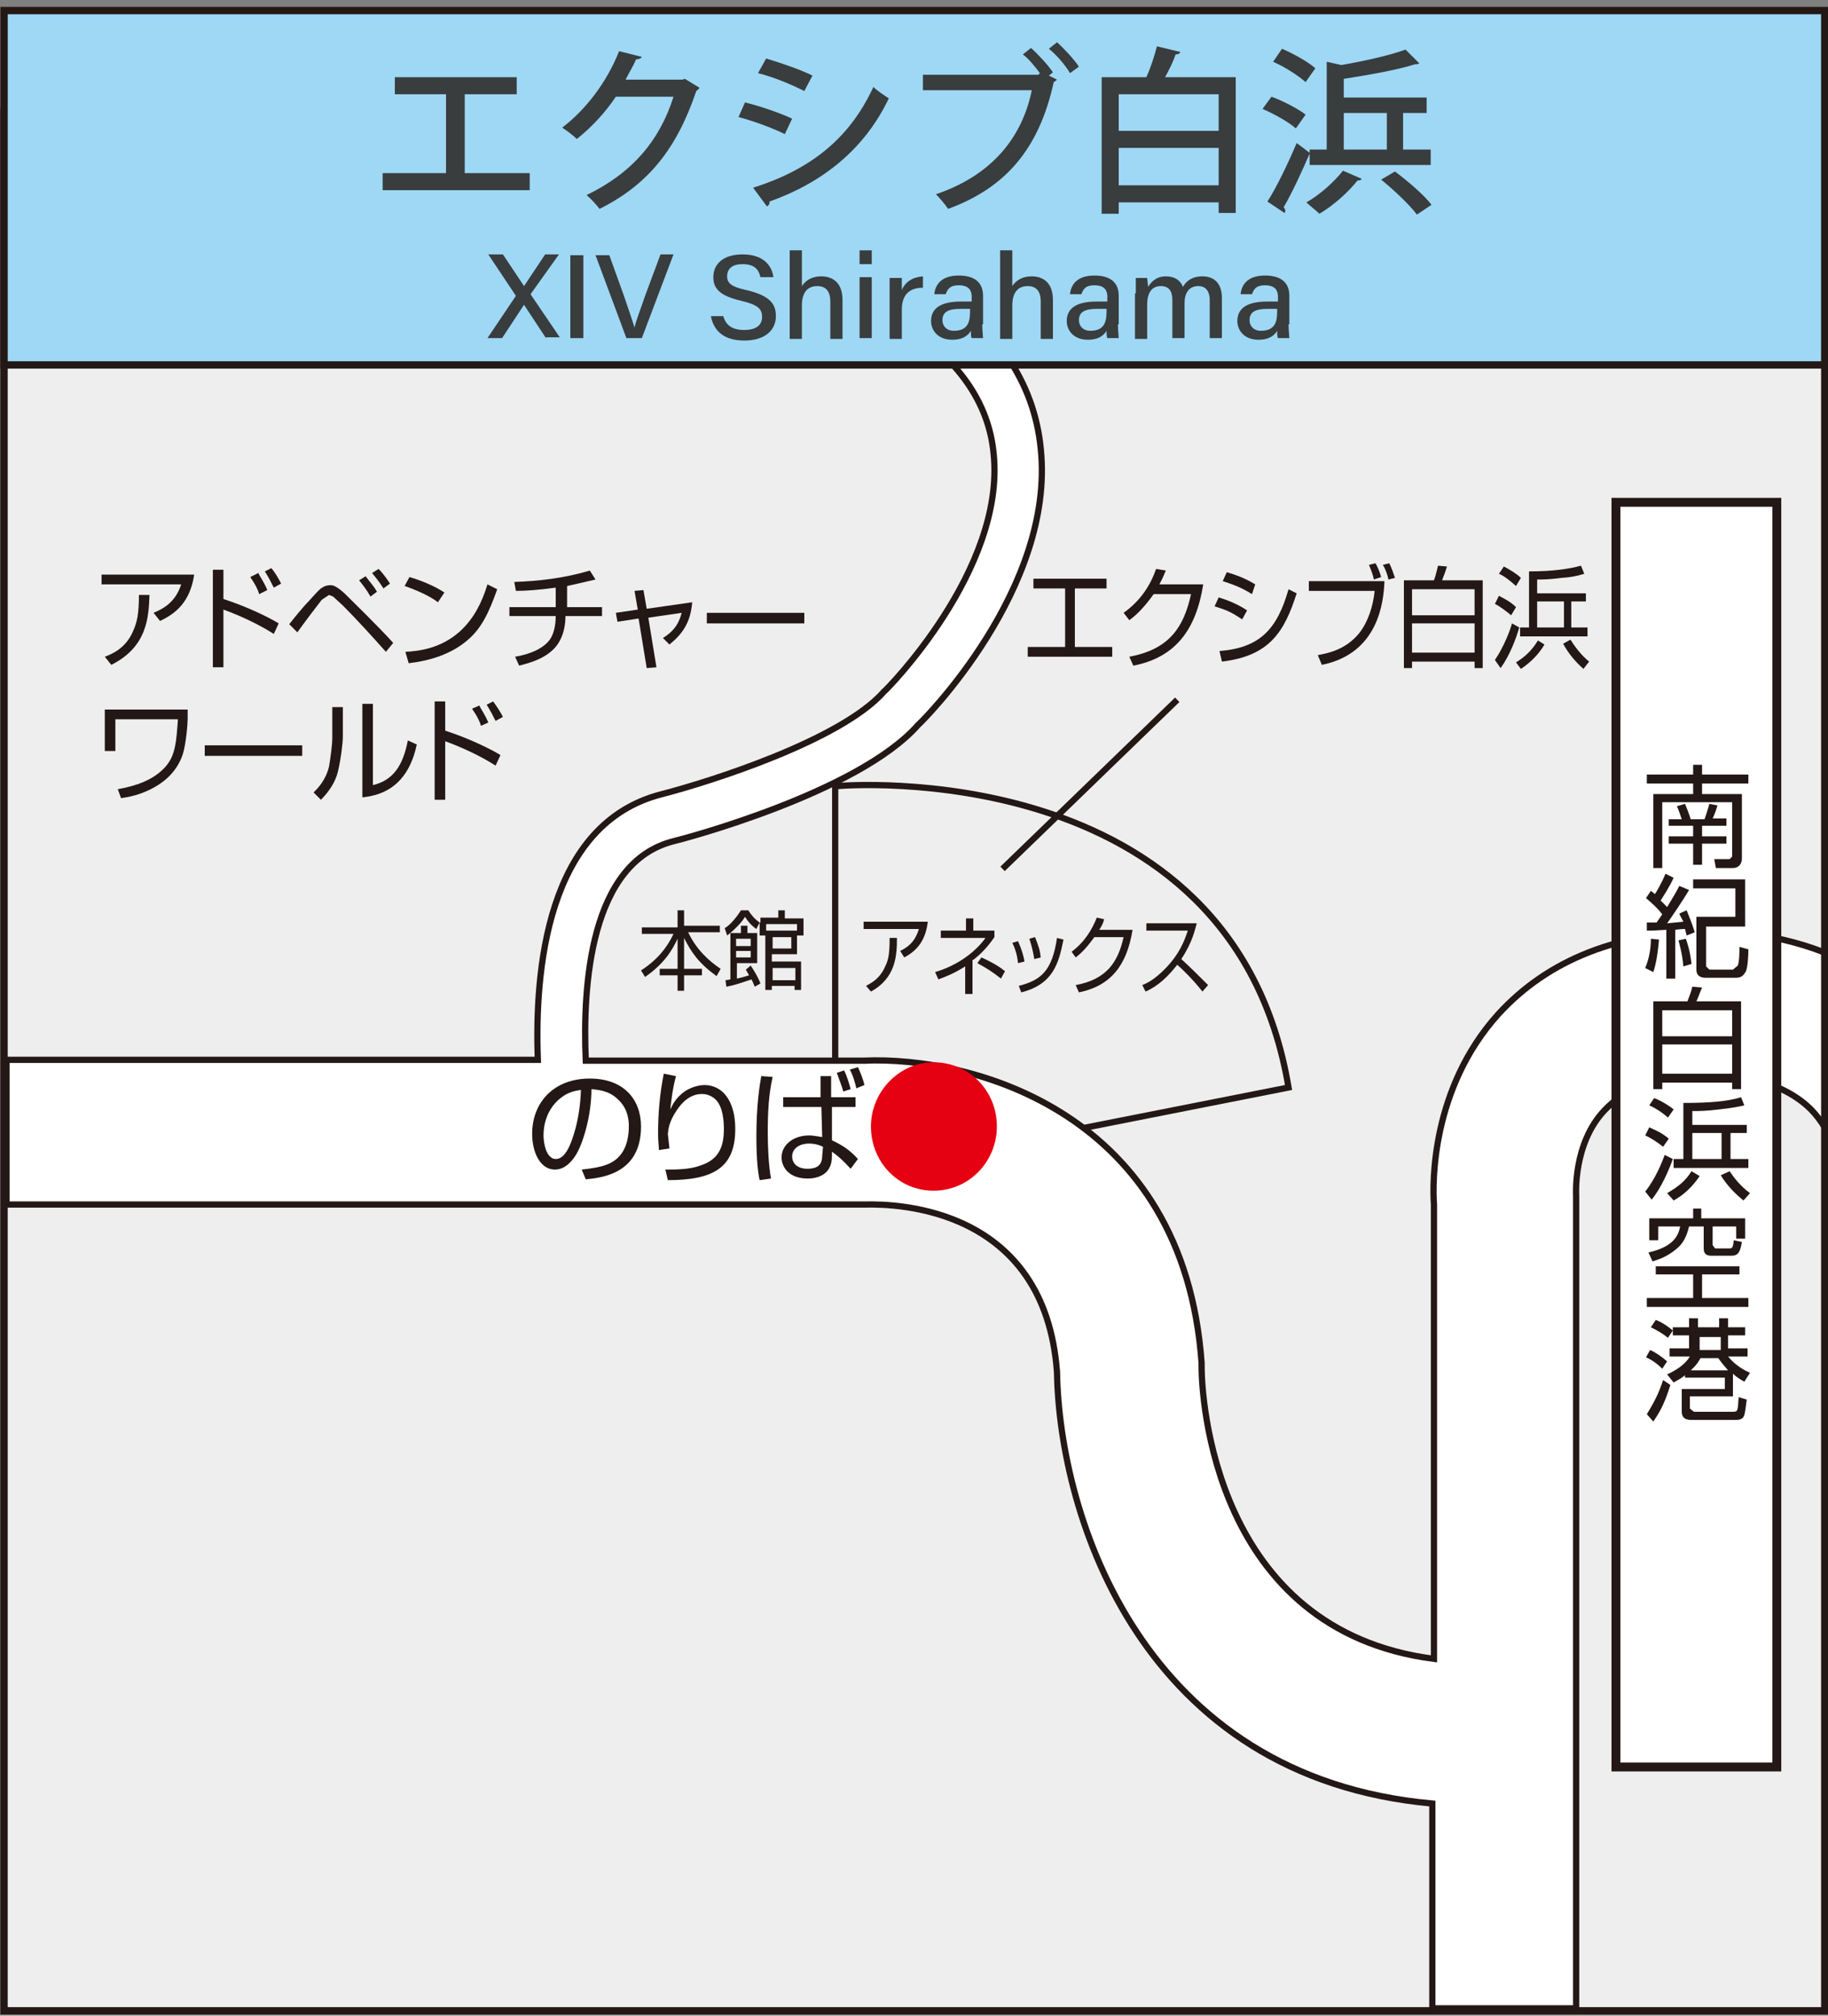 <?xml version="1.0" encoding="utf-8"?>
<!-- Generator: Adobe Illustrator 22.1.0, SVG Export Plug-In . SVG Version: 6.00 Build 0)  -->
<svg version="1.1" id="レイヤー_1" xmlns="http://www.w3.org/2000/svg" xmlns:xlink="http://www.w3.org/1999/xlink" x="0px"
	 y="0px" width="225px" height="248px" viewBox="0 0 225 248" style="enable-background:new 0 0 225 248;" xml:space="preserve">
<rect x="0" y="0" width="225" height="248" fill="#808080" stroke="none"/>
<style type="text/css">
	.st0{fill:#EEEEEF;}
	.st1{fill:none;stroke:#231815;stroke-width:0.767;}
	.st2{fill:#FFFFFF;}
	.st3{fill:#FFFFFF;stroke:#231815;stroke-width:0.767;}
	.st4{fill:#9ED8F5;}
	.st5{fill:none;stroke:#231815;stroke-width:0.548;}
	.st6{fill:#231815;}
	.st7{fill:#FFFFFF;stroke:#231815;stroke-width:1.096;}
	.st8{fill:#E50012;}
	.st9{fill:none;stroke:#231815;stroke-width:0.9;}
	.st10{fill:#9ED8F5;stroke:#231815;stroke-width:0.904;stroke-miterlimit:10;}
	.st11{opacity:0.94;}
	.st12{fill:#333333;}
</style>
<g>
	<g>
		<rect x="0.8" y="13.9" class="st0" width="224.2" height="233.4"/>
		<path class="st0" d="M98.5,96.7h4.8c0,0,48.4-4.1,55.3,37.1l-31.9,6.3l-28.2-6.3V96.7z"/>
		<path class="st1" d="M98.5,96.7h4.8c0,0,48.4-4.1,55.3,37.1l-31.9,6.3l-28.2-6.3V96.7z"/>
		<path class="st0" d="M73.6,107.6c0,0,2.9-3.6,3.7-3.6c0.8,0,25.5-9.9,25.5-9.9v40.8l-31.5,0.5C71.3,135.3,68.3,118,73.6,107.6"/>
		<path class="st1" d="M73.6,107.6c0,0,2.9-3.6,3.7-3.6c0.8,0,25.5-9.9,25.5-9.9v40.8l-31.5,0.5C71.3,135.3,68.3,118,73.6,107.6z"/>
		<path class="st2" d="M224.6,117.2c-6.9-2.7-13.1-2.6-14.1-2.6c-11.1,0-19.9,3.4-26.1,10.2c-8.2,9.1-8.1,20.7-7.9,23.4v55.9
			c-27.2-3.5-28.6-32.4-28.6-35.9l0-0.2l0-0.3c-2.2-30.8-28.2-37.8-41.6-37.2l0.4,0H72.1c-0.4-9.2,0.5-24.4,10.8-27
			c0.9-0.2,22.7-5.9,30.1-14.3c0.6-0.5,16.9-16.8,15.1-34c-0.8-8.2-5.5-15.1-14-20.5l-3.1,5c6.9,4.4,10.7,9.8,11.3,16.1
			c1.5,14.3-13.3,29.2-13.5,29.3c-5.3,6-21.5,11.1-27.3,12.6c-14.3,3.6-15.7,21.9-15.3,32.7H0.8v17.8h105.7
			c4-0.1,22.1,0.4,23.6,20.6c0.3,17.8,10.5,49.9,46.2,53.1v25.2H194v-99.6l0-0.4c0-0.1-0.4-6.4,3.5-10.5c2.7-2.9,7.2-4.4,13.3-4.4
			c0.3,0,7.7-0.1,12.1,4.3c0.6,0.6,1.2,1.4,1.7,2.2V117.2z"/>
		<path class="st3" d="M224.6,117.2c-6.9-2.7-13.1-2.6-14.1-2.6c-11.1,0-19.9,3.4-26.1,10.2c-8.2,9.1-8.1,20.7-7.9,23.4v55.9
			c-27.2-3.5-28.6-32.4-28.6-35.9l0-0.2l0-0.3c-2.2-30.8-28.2-37.8-41.6-37.2l0.4,0H72.1c-0.4-9.2,0.5-24.4,10.8-27
			c0.9-0.2,22.7-5.9,30.1-14.3c0.6-0.5,16.9-16.8,15.1-34c-0.8-8.2-5.5-15.1-14-20.5l-3.1,5c6.9,4.4,10.7,9.8,11.3,16.1
			c1.5,14.3-13.3,29.2-13.5,29.3c-5.3,6-21.5,11.1-27.3,12.6c-14.3,3.6-15.7,21.9-15.3,32.7H0.8v17.8h105.7
			c4-0.1,22.1,0.4,23.6,20.6c0.3,17.8,10.5,49.9,46.2,53.1v25.2H194v-99.6l0-0.4c0-0.1-0.4-6.4,3.5-10.5c2.7-2.9,7.2-4.4,13.3-4.4
			c0.3,0,7.7-0.1,12.1,4.3c0.6,0.6,1.2,1.4,1.7,2.2V117.2z"/>
		<rect x="1.2" y="13.8" class="st4" width="223.6" height="31.2"/>
		<rect x="0.5" y="13.8" class="st5" width="224.1" height="31.1"/>
		<g>
			<polygon class="st6" points="58.9,21.7 58.9,24.3 51.4,24.3 51.4,36.1 60.2,36.1 60.2,38.7 39.7,38.7 39.7,36.1 48.5,36.1 
				48.5,24.3 41,24.3 41,21.7 			"/>
			<path class="st6" d="M83.1,22.7c-0.7,4.1-2.7,15.9-17.4,17.8L64.5,38c7.9-1.2,12.6-4.2,15-12.7h-8.7c-2.7,3.4-4.3,4.7-5.9,5.6
				l-1.8-2.1c1.5-0.8,5.6-3.3,7.9-9.5l3,0.6c-0.3,0.8-0.5,1.5-1.4,2.9H83.1z"/>
			<path class="st6" d="M95.2,25.3c-2.7-1.5-5.6-2.4-7.1-2.8l1.3-2.4c1.3,0.3,4.2,1.1,7.1,2.7L95.2,25.3z M93.1,30.7
				c-3.2-1.6-3.3-1.6-6.8-2.8l1.3-2.4c1.4,0.3,4.3,1.2,6.8,2.7L93.1,30.7z M87.6,36.7c9.2-0.5,13.4-3.6,16.6-13.1l2.6,1.2
				c-2.9,8.2-7,14-18.5,14.9L87.6,36.7z"/>
			<path class="st6" d="M126.1,18.2c0.4,1,0.7,1.8,1,3.4l-0.7,0.1v0h1.5c-0.4,10.5-5.8,16.5-14.9,18.4l-1.5-2.6
				c3.9-0.8,12-2.4,13.3-13.2h-15.4v-2.6H125c-0.2-1.2-0.4-1.9-0.9-3.2L126.1,18.2z M128.7,21.9c-0.2-1-0.6-2.6-1-3.5l2-0.4
				c0.5,1.2,0.7,1.9,1,3.4L128.7,21.9z"/>
			<path class="st6" d="M150.1,24.1 M150.1,29.3h-15v-5.2h15V29.3z M132.6,41.1h2.5v-1.2h15v1.2h2.5V21.7h-9.9
				c0.6-1.3,0.6-1.5,1.2-3l-2.8-0.3c-0.1,0.3-0.6,2-1.1,3.2h-7.4V41.1z M150.1,37.5h-15v-5.8h15V37.5z"/>
			<path class="st6" d="M172.2,26.8 M172.2,32h-6v-5.2h6V32z M176.8,18.5c-2.1,0.6-4.2,1.1-13,1.2V32h-1.8v2.4h16.6V32h-4v-5.2h3.4
				v-2.3h-11.8V22c2.1-0.1,7.8-0.2,11.4-1.2L176.8,18.5z M159.6,31.6c-0.8,2.1-2.5,5.4-4.3,7.4l1.7,2.2c1.8-2.1,3.8-6.1,4.6-8.5
				L159.6,31.6z M156.1,20.6c1.2,0.5,3.1,1.7,4,2.5l1.6-2.2c-1.3-0.9-3.3-2.1-4.2-2.4L156.1,20.6z M155.4,27.4
				c1.2,0.6,2.9,1.5,4,2.4l1.5-2.2c-1.1-1-3.7-2.1-4.4-2.3L155.4,27.4z M178.9,39.2c-2.1-1.1-3.8-2.8-5.2-4.5l-2.1,1.2
				c1.8,2.3,2.9,3.2,5.5,5.3L178.9,39.2z M165.6,34.7c-1,1.5-3,3.3-5.5,4.6l1.8,1.9c1.7-1,4.5-3.3,5.9-5.3L165.6,34.7z"/>
		</g>
		<g>
			<path class="st6" d="M83.4,113.9V112h0.8v1.9h4.4v0.8h-3.9c1,2.1,2.5,3.5,4,4.5l-0.5,0.9c-2.2-1.6-3.1-2.9-4-4.7v3.8h2.2v0.8
				h-2.2v1.9h-0.8v-1.9h-2.2v-0.8h2.2v-3.7c-0.7,1.5-1.7,3.1-4,4.7l-0.5-0.8c2-1.3,3.2-2.8,4-4.5H79v-0.8H83.4z"/>
			<path class="st6" d="M93.5,113.5c-0.7-0.5-1-0.9-1.4-1.5h-0.9c-0.5,0.8-1.3,1.8-2,2.2l0.3,0.9c0.9-0.7,1.8-1.6,2.2-2.3
				c0.3,0.5,0.8,1.1,1.4,1.5L93.5,113.5v1.6h0.7v6.7h0.8v-0.5h2.8v0.5h0.8v-3.5h-3.6v-0.9h3.1v-2.3h0.8V113h-2.3V112h-0.8v0.9h-2.2
				V113.5z M91.8,119.3l0.4,0.7c-0.7,0.2-1,0.3-1.5,0.4v-1.9h2.5v-3.7H92v-0.9h-0.8v0.9h-1.3v5.7l-0.6,0.1l0.1,0.8
				c1.1-0.2,1.9-0.5,3.1-0.9c0.1,0.2,0.2,0.4,0.4,0.9l0.7-0.4c-0.3-0.8-0.8-1.6-1.2-2.2L91.8,119.3z M92.4,116.4h-1.8v-0.9h1.8
				V116.4z M92.4,117.8h-1.8V117h1.8V117.8z M94.3,113.7h3.8v0.8h-3.8V113.7z M97.4,116.7h-2.3v-1.4h2.3V116.7z M97.9,120.6h-2.8
				v-1.5h2.8V120.6z"/>
			<path class="st6" d="M106.3,113.4v0.9h6.8c-0.5,1.7-1.5,2.3-2.3,2.7l0.5,0.8c1.3-0.7,2.6-1.8,2.9-4.4H106.3z M107.2,122
				c3.1-1.7,3.2-4.5,3.2-6.6l-0.9,0c0,1.7-0.1,2.6-0.5,3.4c-0.7,1.7-1.9,2.2-2.4,2.5L107.2,122z"/>
			<path class="st6" d="M123.7,119.5c-0.8-0.7-2.2-1.4-2.9-1.7l-0.5,0.7c1.1,0.6,1.9,1.1,2.9,1.9L123.7,119.5z M119.8,118.1
				c1.4-1.1,2.1-2.1,2.6-2.8v-0.8h-2.6V113h-0.9v1.5h-3.1v0.9h5.5c-1.3,1.8-3.5,3.4-6.2,4.2l0.4,0.9c0.8-0.3,1.9-0.7,3.3-1.6v3.4
				h0.9V118.1z"/>
			<path class="st6" d="M126.1,118.3c-0.1-0.6-0.3-1.4-0.8-2.5l-0.7,0.2c0.3,0.6,0.6,1.4,0.7,2.5L126.1,118.3z M128.1,117.8
				c-0.1-0.9-0.2-1.2-0.7-2.5l-0.7,0.2c0.3,0.9,0.5,1.8,0.6,2.5L128.1,117.8z M125.7,122.1c3.9-1,4.6-3.5,5.2-6.5l-0.8-0.2
				c-0.6,4.1-2,5.2-4.7,5.9L125.7,122.1z"/>
			<path class="st6" d="M139.4,114.4c-0.7,4.4-2.7,6.9-6.6,7.7l-0.4-0.9c3.8-0.7,5.2-2.8,5.9-5.9h-3.6c-0.8,1.1-1.5,1.9-2.3,2.5
				l-0.5-0.7c1.6-1.2,2.5-2.7,3.1-4.2l0.9,0.2c-0.1,0.4-0.2,0.7-0.6,1.3H139.4z"/>
			<path class="st6" d="M140.6,121.2c0.5-0.2,1.4-0.6,2.7-1.9c1.9-1.9,2.5-3.6,2.9-4.8h-5.1v-0.9h6.2c-0.2,0.7-0.5,2.3-1.9,4.4
				c1.1,1,2.2,2.1,3.3,3.2L148,122c-1-1.3-2.4-2.7-3.1-3.3c-1.1,1.4-2.3,2.6-3.9,3.3L140.6,121.2z"/>
		</g>
		<line class="st1" x1="123.4" y1="106.9" x2="144.9" y2="86.1"/>
		<rect x="198.9" y="61.2" class="st2" width="19.8" height="156.2"/>
		<rect x="198.9" y="61.8" class="st7" width="19.8" height="155.6"/>
		<path class="st8" d="M122.7,138.6c0,4.3-3.4,7.9-7.8,7.9c-4.3,0-7.7-3.5-7.7-7.9c0-4.3,3.5-7.9,7.7-7.9
			C119.3,130.7,122.7,134.2,122.7,138.6"/>
		<g>
			<path class="st6" d="M71.6,143.9c1.7-0.2,3.4-0.4,4.5-1.5c1.2-1.2,1.3-3,1.3-3.8c0-0.5,0-2.1-1.3-3.3c-1.2-1.2-2.6-1.2-3.3-1.3
				c0,3.2-1,6.5-1.8,7.9c-0.4,0.7-1.3,2-2.7,2c-1.8,0-2.8-2.1-2.8-4.4c0-3.8,2.6-6.8,7.1-6.8c4.2,0,6.3,2.6,6.3,5.9
				c0,5.8-4.8,6.3-6.8,6.5L71.6,143.9z M69,135.1c-1.4,1.1-2.1,2.8-2.1,4.6c0,1.1,0.4,2.9,1.5,2.9c0.8,0,1.3-0.8,1.6-1.4
				c0.4-0.8,1.4-3.4,1.5-7.1C70.9,134.2,70,134.3,69,135.1"/>
			<path class="st6" d="M83.2,132.4c-0.5,1.9-0.6,3.4-0.7,4.1c0.3-0.6,0.7-1.5,1.9-2.3c1-0.6,1.9-0.7,2.3-0.7c2.2,0,3.8,1.9,3.8,5.4
				c0,4.7-2.6,6.3-8.3,6.3l-0.3-1.3c1.3,0,3,0,4.3-0.5c2.2-0.7,2.9-2.2,2.9-4.5c0-0.9-0.1-2.7-1-3.6c-0.1-0.1-0.7-0.7-1.7-0.7
				c-1.5,0-2.5,1.1-3.1,2c-0.4,0.6-0.8,1.3-1,2.2l-0.1,0.7l0.2,1.8l-1.3,0.2c0-0.4-0.1-1.1-0.1-2c0-2.5,0.2-4.9,0.7-7.4L83.2,132.4z
				"/>
			<path class="st6" d="M96.4,135v1.2h4.7l0.1,3.7c-0.7-0.1-1.1-0.2-1.6-0.2c-2,0-3.4,1.2-3.4,2.7c0,1.2,0.9,2.6,3.2,2.6
				c0.3,0,1.4,0,2.2-0.7c0.8-0.7,0.8-1.7,0.8-2.2v-0.4c0.7,0.5,1.3,1,2.3,2.1l0.9-1.2c-1-1.1-1.9-1.7-3.2-2.3l0-4.1h2.9V135h-3
				l0-2.6h-1.3l0,2.6H96.4z M101.2,142.2c0,1.2-0.7,1.6-1.8,1.6c-1.4,0-1.9-0.8-1.9-1.5c0-1,0.9-1.6,2.1-1.6c0.2,0,0.9,0,1.7,0.4
				L101.2,142.2z M93.7,132.4c-0.2,1.1-0.6,3.6-0.6,7.4c0,2.9,0.2,4.5,0.4,5.4l1.4-0.2c-0.3-1.6-0.4-4-0.4-5.7
				c0-2.3,0.1-4.6,0.6-6.8L93.7,132.4z M104.7,134c-0.1-0.4-0.4-1.5-0.8-2.3l-0.9,0.3c0.4,1.1,0.6,1.6,0.8,2.3L104.7,134z
				 M106.4,133.5c-0.1-0.5-0.5-1.6-0.8-2.2l-1,0.3c0.4,0.7,0.7,1.8,0.8,2.3L106.4,133.5z"/>
		</g>
		<g>
			<path class="st6" d="M12.5,70.7v1.2h9.8c-0.7,2.2-2.2,3-3.4,3.5l0.8,1c1.9-0.9,3.7-2.3,4.2-5.7H12.5z M13.7,81.8
				c4.4-2.2,4.6-5.8,4.7-8.6l-1.3,0c0,2.2-0.2,3.3-0.7,4.4c-0.9,2.2-2.7,2.9-3.5,3.2L13.7,81.8z"/>
			<path class="st6" d="M26.2,70.1v12h1.3V75c2.2,0.8,4.5,1.9,6.2,3l0.6-1.3c-1.3-0.8-4-2.1-6.8-3v-3.6H26.2z M32.9,72.6
				c-0.4-1-1-1.8-1.1-2.1L30.8,71c0.7,1,1,1.7,1.1,2.1L32.9,72.6z M34.6,71.8c-0.3-0.6-0.7-1.3-1.2-1.9l-0.8,0.4
				c0.5,0.8,0.8,1.4,1.1,2L34.6,71.8z"/>
			<path class="st6" d="M46.4,72.8c-0.4-0.7-0.8-1.1-1.4-1.9l-0.8,0.5c0.4,0.5,0.9,1.1,1.4,2L46.4,72.8z M36.6,77.8c1-1.4,2-2.7,3-4
				l0.9-0.6l0.5,0.2l1.2,1.1c1.8,1.8,3.6,3.8,5.3,5.7l0.9-1.1c-1.9-2.1-5.5-5.6-6-6.1c-1.1-1-1.5-1-1.7-1c-0.6,0-0.9,0.2-1.2,0.4
				c-0.6,0.5-1.3,1.4-2,2.1c-1.3,1.5-1.4,1.7-1.9,2.3L36.6,77.8z M48,71.8c-0.2-0.3-0.7-1.1-1.4-1.8l-0.8,0.5
				c0.4,0.5,0.9,1.1,1.4,1.9L48,71.8z"/>
			<path class="st6" d="M54.7,72.9c-1.2-0.8-2.9-1.5-4.3-1.9l-0.6,1.1c1.2,0.4,3.1,1.2,4.1,2L54.7,72.9z M50.3,81.6
				c2.6-0.3,5.2-1.1,7.2-2.8c1.8-1.5,2.7-3.5,3.7-6.3L60,71.9c-0.7,2.3-1.7,4.2-3.3,5.7c-2.4,2.2-5.1,2.5-6.8,2.6L50.3,81.6z"/>
			<path class="st6" d="M69.6,74.7h4.5v1.1h-4.5c0,1.8-0.6,3.3-1.6,4.2c-1.3,1.2-3,1.6-4.1,1.9l-0.5-1.1c1.9-0.3,3.7-1.1,4.4-2.3
				c0.3-0.5,0.6-1.4,0.6-2.7h-5.7v-1.1h5.7v-2.4c-2.2,0.3-3.7,0.4-4.9,0.4l-0.2-1.1c3.1-0.1,6.3-0.5,9.3-1.4l0.7,1.1
				c-1.7,0.4-2.6,0.6-3.5,0.8V74.7z"/>
			<path class="st6" d="M78.1,72.7l1.1-0.1l0.4,2.3l5.6-0.8c-0.2,2.5-1.2,3.9-2.8,5.2l-0.8-0.8c1.1-0.7,1.9-1.5,2.3-3.1l-4.1,0.6
				l1,6.1l-1.2,0.1l-1-6.1L76,76.5l-0.2-1.1l2.7-0.4L78.1,72.7z"/>
			<rect x="87" y="75.4" class="st6" width="12" height="1.3"/>
		</g>
		<g>
			<path class="st6" d="M23.1,87.3v1.1c0,0.7-0.2,3.1-0.6,4.4c-0.8,2.4-2.7,3.9-5.1,4.8c-1.1,0.4-1.9,0.5-2.5,0.6l-0.4-1.1
				c2.2-0.4,4.4-1.1,5.9-2.8c1.2-1.4,1.3-3,1.5-5.8h-7.7v3.9h-1.3v-5.1H23.1z"/>
			<rect x="25.2" y="91.7" class="st6" width="12" height="1.3"/>
			<path class="st6" d="M42.2,87h-1.3v3.8c0,0.8-0.2,2.3-0.4,3.5c-0.4,1.7-1.4,2.7-1.9,3.2l0.9,0.9c1-1,1.8-2.2,2.1-3.5
				c0.4-1.7,0.6-3.6,0.6-4.3V87z M45.8,86.6h-1.2v11.5c1-0.1,3.1-0.4,4.7-2.2c0.9-1,1.6-2.4,2-4.3l-1.1-0.5
				c-0.6,3.1-1.8,4.9-4.3,5.5V86.6z"/>
			<path class="st6" d="M60.1,88.9c-0.4-1-1-1.8-1.1-2.1l-0.9,0.4c0.7,1,1,1.7,1.1,2.1L60.1,88.9z M53.5,86.4v12h1.3v-7.2
				c2.2,0.8,4.5,1.9,6.2,3l0.6-1.3c-1.3-0.8-4-2.1-6.8-3v-3.6H53.5z M61.9,88.2c-0.3-0.6-0.7-1.2-1.2-1.9l-0.8,0.4
				c0.5,0.8,0.8,1.4,1.1,2L61.9,88.2z"/>
		</g>
		<g>
			<polygon class="st6" points="136.2,71.2 136.2,72.4 132.3,72.4 132.3,79.6 136.9,79.6 136.9,80.8 126.5,80.8 126.5,79.6 
				131.1,79.6 131.1,72.4 127.2,72.4 127.2,71.2 			"/>
			<path class="st6" d="M142.7,71.9c0.5-0.9,0.6-1.3,0.8-1.7l-1.2-0.2c-0.7,2-1.9,3.9-4,5.4l0.7,0.9c1-0.7,2-1.8,3-3.2h4.6
				c-0.9,4.1-2.7,6.8-7.6,7.7l0.5,1.1c5.1-1,7.7-4.3,8.6-10H142.7z"/>
			<path class="st6" d="M150.4,81.4c5.9-0.7,7.7-3.7,9.2-8.4l-1-0.5c-1.4,4.9-3.5,7.2-8.5,7.6L150.4,81.4z M154.5,71.9
				c-1.3-0.8-2.5-1.2-3.5-1.5l-0.5,1.1c0.9,0.3,2.2,0.7,3.6,1.6L154.5,71.9z M153.5,75.1c-1.2-0.8-2.5-1.3-3.5-1.6l-0.5,1.1
				c1.6,0.5,2,0.7,3.4,1.6L153.5,75.1z"/>
			<path class="st6" d="M170.4,71.6c-0.1,2.4-0.7,8.8-7.7,10.2l-0.5-1.2c1.1-0.2,3.4-0.6,5.1-2.7c1.1-1.4,1.7-3.3,1.9-5.2h-8.1v-1.2
				H170.4z M169.1,71.3c-0.1-0.6-0.4-1.3-0.6-1.8l0.8-0.2c0.2,0.3,0.5,1,0.7,1.7L169.1,71.3z M170.9,71.3c-0.1-0.5-0.4-1.4-0.7-1.8
				l0.8-0.2c0.3,0.6,0.5,1.2,0.7,1.8L170.9,71.3z"/>
			<path class="st6" d="M181.5,75.7h-7.7v-3.2h7.7V75.7z M172.8,71.4v10.8h1v-0.8h7.7v0.8h1V71.4h-5c0.2-0.6,0.3-0.7,0.6-1.7
				l-1.1-0.1c-0.1,0.4-0.3,1.3-0.5,1.8H172.8z M181.5,80.3h-7.7v-3.6h7.7V80.3z"/>
			<path class="st6" d="M187.2,71.1c-0.5-0.5-1.5-1.1-2.1-1.4l-0.6,0.9c0.7,0.3,1.3,0.8,2.1,1.5L187.2,71.1z M189.2,71.3
				c0.7,0,1.5,0,3-0.2c1.6-0.1,2.4-0.4,2.8-0.5l-0.4-1c-1.5,0.4-3.4,0.7-6.4,0.7v6.9h-1.1v1.1h8.3v-1.1h-2V74h1.8v-1h-6V71.3z
				 M192.5,77.2h-3.3V74h3.3V77.2z M186.6,74.7c-0.8-0.8-1.8-1.2-2.1-1.4l-0.5,1c0.6,0.3,1.4,0.9,2,1.4L186.6,74.7z M184.7,82.2
				c1.1-1.5,1.9-3.6,2.3-5l-0.9-0.5c-0.2,0.8-1,2.9-2.1,4.5L184.7,82.2z M192.4,79.2c0.7,1.3,1.6,2.3,2.5,3.1l0.7-0.9
				c-1-0.8-1.8-1.9-2.3-2.7L192.4,79.2z M187.2,82.3c1.2-0.8,2.2-1.8,2.9-3l-0.8-0.5c-0.8,1.3-1.6,2-2.7,2.7L187.2,82.3z"/>
		</g>
		<g>
			<path class="st6" d="M205.4,100.7v0.9h3v1.3h-3v0.9h3v2.6h1.1v-2.6h3v-0.9h-3v-1.3h3v-0.9h-1.7c0.3-0.6,0.5-1.3,0.6-1.6l-1-0.2
				c-0.1,0.3-0.3,1.1-0.6,1.9h-1.7c-0.2-0.7-0.5-1.4-0.7-1.9l-1,0.3c0.2,0.4,0.4,1,0.6,1.6H205.4z M208.4,94.1v1.2h-5.7v1.1h5.7v1.3
				h-4.9v9.1h1.1v-8.1h8.6v6.7l-0.3,0.3l-1.9,0l0.2,1.1h2.1c0.5,0,1.1-0.3,1.1-1.2v-7.9h-4.9v-1.3h5.7v-1.1h-5.7v-1.2H208.4z"/>
			<path class="st6" d="M208.2,118.6c-0.1-0.8-0.2-1.7-0.7-3.1l-0.9,0.2c0.4,1.5,0.5,2.2,0.6,3.2L208.2,118.6z M206.7,109
				c-0.5,1-0.8,1.4-1.5,2.6c-0.1-0.1-0.3-0.3-0.8-0.8c0.3-0.5,1-1.5,1.6-2.8l-1-0.5c-0.5,1.2-1.1,2.2-1.3,2.5l-0.5-0.4l-0.6,0.9
				c0.7,0.6,1.4,1.2,2,2l-0.7,1l-1.2,0l0,1l0.6,0l1.8-0.1v6h1.1v-6c0.7-0.1,1-0.1,1.2-0.1l0.2,0.8l1-0.4c-0.3-1-0.8-2.2-1-2.7
				l-0.9,0.4c0.1,0.3,0.2,0.4,0.5,1l-2,0.2c0.5-0.7,2-2.9,2.7-4.1L206.7,109z M203.5,119.6c0.2-0.6,0.5-1.7,0.7-4l-1-0.1
				c0,1.2-0.2,2.4-0.7,3.6L203.5,119.6z M214.7,108.2h-6.3v1.1h5.2v3.5h-4.8v6.5c0,1,0.9,1,1.2,1h3.7c0.8,0,1-0.5,1.2-0.8
				c0.2-0.5,0.3-1.7,0.3-2.7l-1.1-0.3c0,0.7,0,1.7-0.2,2.3l-0.6,0.5h-2.9l-0.4-0.4v-4.9h4.8V108.2z"/>
			<path class="st6" d="M213.2,127.5h-8.6v-3.2h8.6V127.5z M203.5,123.2v10.8h1.1v-0.8h8.6v0.8h1.1v-10.8h-5.5
				c0.3-0.6,0.3-0.8,0.7-1.7l-1.2-0.1c-0.1,0.5-0.4,1.3-0.6,1.8H203.5z M213.2,132.1h-8.6v-3.6h8.6V132.1z"/>
			<path class="st6" d="M211.9,142.6h-3.6v-3.2h3.6V142.6z M208.3,136.7c0.7,0,1.7,0,3.3-0.2c1.8-0.2,2.7-0.4,3.1-0.5l-0.4-1
				c-1.6,0.5-3.8,0.7-7.1,0.7v6.9H206v1.1h9.2v-1.1H213v-3.2h2v-1h-6.7V136.7z M206,136.5c-0.6-0.5-1.6-1.1-2.4-1.4L203,136
				c0.7,0.3,1.5,0.8,2.3,1.5L206,136.5z M205.4,140.1c-0.9-0.8-2-1.2-2.4-1.4l-0.5,1c0.7,0.3,1.6,0.9,2.2,1.4L205.4,140.1z
				 M203.3,147.6c1.2-1.5,2.1-3.6,2.6-5l-1-0.5c-0.3,0.8-1.1,2.9-2.4,4.5L203.3,147.6z M211.8,144.6c0.8,1.3,1.8,2.3,2.8,3.1
				l0.8-0.9c-1.1-0.8-2-1.9-2.5-2.7L211.8,144.6z M206,147.7c1.3-0.7,2.4-1.8,3.2-3l-1-0.6c-0.8,1.3-1.8,2-3,2.7L206,147.7z"/>
			<path class="st6" d="M208.4,148.7v1.2H203v2.7h1.1v-1.7h2.7c-0.2,1.1-0.8,2.5-3.9,3.2l0.5,1.1c0.6-0.2,1.7-0.5,2.9-1.5
				c0.9-0.7,1.3-1.6,1.6-2.8h1.8v2.7c0,0.8,0.5,0.9,1,0.9h2.4c0.8,0,1.1-0.4,1.3-1.7l-1-0.2c-0.1,1-0.2,1-0.6,1h-1.7l-0.3-0.4v-2.3
				h2.9v1.5h1.1v-2.5h-5.4v-1.2H208.4z M214.1,155.8h-10.3v1h4.6v2.9h-5.7v1.1h12.5v-1.1h-5.7v-2.9h4.6V155.8z"/>
			<path class="st6" d="M211.8,166.1h-2.6v-1.6h2.6V166.1z M206,170.1c0.3-0.2,0.8-0.4,1.4-0.9v0.3h4.9v1.4H207v2.8c0,1,0.9,1,1.2,1
				h5.5c0.7,0,0.9-0.3,1-0.6c0.1-0.3,0.2-1.2,0.3-1.9l-1-0.3c-0.1,1.7-0.1,1.8-0.7,1.8h-4.8l-0.5-0.4v-1.5h5.3v-2.8
				c0.6,0.6,1.1,0.8,1.4,1l0.7-1.1c-0.7-0.3-1.8-0.9-2.7-2h2.4v-1h-2.4v-1.6h2.1v-1h-2.1v-1.1h-1.1v1.1h-2.6v-1.1h-1.1v1.1h-2v1h2
				v1.6h-2.4v1h2.5c-0.6,1-1.7,1.7-2.8,2.2L206,170.1z M211.5,167.1c0.2,0.3,0.5,0.7,1.2,1.5h-4.6c0.8-0.7,1.1-1.3,1.2-1.5H211.5z
				 M205.9,163.7c-0.6-0.5-1.3-1-2.1-1.3l-0.6,0.9c0.8,0.4,1.5,0.8,2.1,1.3L205.9,163.7z M205.2,167.5c-0.7-0.6-1.4-1.1-2.1-1.4
				l-0.5,0.9c0.7,0.3,1.4,0.8,2,1.4L205.2,167.5z M203.5,174.9c0.6-0.9,1.3-1.9,2.1-4.5l-0.9-0.6c-0.5,1.6-1.2,2.9-2,4.2
				L203.5,174.9z"/>
		</g>
		<rect x="0.5" y="13.8" class="st9" width="224.1" height="233.6"/>
	</g>
	<rect x="0.5" y="1.3" class="st10" width="224.1" height="43.6"/>
	<g class="st11">
		<path class="st12" d="M48.6,9.5h15v2.1h-6.4v9.7h8v2.1H47.1v-2.1h7.8v-9.7h-6.3V9.5z"/>
		<path class="st12" d="M86.1,10.8c-0.1,0.2-0.3,0.3-0.4,0.4c-2.4,7.1-5.9,11.5-11.9,14.5c-0.4-0.5-1-1.2-1.6-1.7
			c5.6-2.7,9-6.7,10.7-12.1h-7.1c-1.2,1.8-2.9,3.7-4.8,5.2c-0.4-0.4-1.2-1-1.8-1.4c2.9-2.2,5.5-5.6,7-9.4l2.8,0.7
			c-0.1,0.2-0.4,0.3-0.7,0.3c-0.4,0.9-0.9,1.7-1.3,2.5h7l0.3-0.1L86.1,10.8z"/>
		<path class="st12" d="M91.7,12.6c2,0.5,4.3,1.3,5.8,2l-0.9,1.9c-1.4-0.7-3.8-1.6-5.7-2.1L91.7,12.6z M92.7,23.1
			c6.9-2.2,11.8-5.9,14.8-12.4c0.4,0.4,1.4,1.1,1.9,1.4c-3,6.3-8.2,10.4-14.7,12.7c0.1,0.2-0.1,0.5-0.3,0.6L92.7,23.1z M94.3,7.2
			c2,0.6,4.3,1.4,5.7,2.1l-1,1.9c-1.6-0.8-3.7-1.7-5.7-2.2L94.3,7.2z"/>
		<path class="st12" d="M126.9,5.9c0.9,0.8,2.1,2.1,2.7,3l-0.5,0.4l1,0.5c-0.1,0.1-0.2,0.2-0.4,0.3c-1.8,8.2-5.9,13-13,15.6
			c-0.4-0.6-1.1-1.4-1.5-1.8c6.8-2.3,10.6-6.9,11.8-12.8h-13.4V9.2h14.2L128,9c-0.6-0.8-1.4-1.8-2.1-2.3L126.9,5.9z M131.7,9
			c-0.5-0.9-1.7-2.3-2.6-3l1-0.8c0.9,0.8,2.1,2.1,2.7,3L131.7,9z"/>
		<path class="st12" d="M145.3,6.4c-0.1,0.2-0.3,0.3-0.6,0.3c-0.3,0.9-0.8,1.9-1.3,2.8h8.7v16.7H150v-1.3h-12.3v1.4h-2.1V9.5h5.5
			c0.5-1.1,1-2.6,1.3-3.8L145.3,6.4z M150,11.6h-12.3v4.5H150V11.6z M137.7,22.8H150v-4.6h-12.3V22.8z"/>
		<path class="st12" d="M156.5,11.9c1.4,0.5,3.3,1.5,4.2,2.2l-1.2,1.7c-0.9-0.8-2.7-1.8-4.1-2.4L156.5,11.9z M161.2,20.4v-1.5
			c-1,2.3-2.2,4.9-3.2,6.6c0.1,0.1,0.2,0.3,0.2,0.4c0,0.1,0,0.2-0.1,0.3l-2.1-1.4c1.1-1.7,2.5-4.6,3.6-7.2l1.6,1.2v-0.4h2.1V7.6
			l1.8,0.4c2.9-0.5,6-1.2,7.9-1.9l1.7,1.7c-0.2,0.1-0.2,0.1-0.5,0.1c-2.2,0.7-5.6,1.3-8.8,1.8V12h10.2v1.9h-2.9v4.5h3.4v1.9H161.2z
			 M157.8,6c1.4,0.6,3.2,1.6,4.1,2.4l-1.2,1.7c-0.9-0.8-2.6-1.9-4-2.5L157.8,6z M167.6,22c-0.1,0.2-0.3,0.2-0.5,0.2
			c-1.2,1.5-3,3.1-4.7,4.1c-0.4-0.4-1.2-1-1.6-1.4c1.6-0.9,3.4-2.5,4.5-3.9L167.6,22z M165.4,13.9v4.5h5.3v-4.5H165.4z M174.4,26.4
			c-0.9-1.2-2.8-3-4.4-4.3l1.7-1c1.6,1.2,3.6,2.9,4.5,4.1L174.4,26.4z"/>
	</g>
	<g class="st11">
		<path class="st12" d="M67.2,41.6l-2.7-4.1h0l-2.7,4.1H60l3.5-5.2l-3.4-5.1h1.8l2.6,3.9h0l2.6-3.9h1.7l-3.5,4.9l3.6,5.3H67.2z"/>
		<path class="st12" d="M71.8,31.4v10.2h-1.6V31.4H71.8z"/>
		<path class="st12" d="M77.1,41.6l-3.8-10.2H75l1.8,5c0.5,1.5,1,2.9,1.3,3.9h0c0.2-0.9,0.8-2.4,1.3-3.9l1.9-5.1h1.6L79,41.6H77.1z"
			/>
		<path class="st12" d="M89,38.8c0.3,1.2,1.1,1.8,2.6,1.8c1.6,0,2.2-0.7,2.2-1.6c0-1-0.5-1.5-2.6-2c-2.6-0.6-3.4-1.5-3.4-2.9
			c0-1.6,1.2-2.8,3.6-2.8c2.6,0,3.6,1.4,3.8,2.8h-1.6c-0.2-0.9-0.7-1.6-2.2-1.6c-1.2,0-1.9,0.5-1.9,1.5c0,0.9,0.6,1.3,2.4,1.7
			c3,0.7,3.6,1.8,3.6,3.2c0,1.7-1.3,3-3.9,3c-2.7,0-3.8-1.4-4.1-3H89z"/>
		<path class="st12" d="M98.7,30.8v4.4c0.4-0.6,1.1-1.2,2.4-1.2c1.3,0,2.6,0.7,2.6,2.9v4.8h-1.5v-4.6c0-1.2-0.5-1.9-1.6-1.9
			c-1.3,0-1.9,0.9-1.9,2.4v4.1h-1.5V30.8H98.7z"/>
		<path class="st12" d="M105.8,30.8h1.5v1.7h-1.5V30.8z M105.8,34.1h1.5v7.5h-1.5V34.1z"/>
		<path class="st12" d="M109.5,36.2c0-1,0-1.6,0-2h1.5c0,0.2,0,0.8,0,1.5c0.4-1,1.3-1.6,2.6-1.7v1.4c-1.6,0-2.6,0.8-2.6,2.7v3.6
			h-1.5V36.2z"/>
		<path class="st12" d="M120.9,39.9c0,0.7,0.1,1.5,0.1,1.7h-1.4c-0.1-0.2-0.1-0.5-0.1-0.9c-0.3,0.5-0.9,1.1-2.3,1.1
			c-1.8,0-2.6-1.2-2.6-2.3c0-1.7,1.4-2.4,3.7-2.4c0.5,0,1,0,1.3,0v-0.6c0-0.6-0.2-1.4-1.6-1.4c-1.2,0-1.4,0.6-1.6,1.1h-1.4
			c0.1-1.1,0.8-2.3,3-2.3c1.9,0,3,0.8,3,2.5V39.9z M119.4,38c-0.2,0-0.8,0-1.2,0c-1.5,0-2.2,0.4-2.2,1.4c0,0.7,0.5,1.3,1.4,1.3
			c1.8,0,2-1.2,2-2.4V38z"/>
		<path class="st12" d="M124.6,30.8v4.4c0.4-0.6,1.1-1.2,2.4-1.2c1.3,0,2.6,0.7,2.6,2.9v4.8h-1.5v-4.6c0-1.2-0.5-1.9-1.6-1.9
			c-1.3,0-1.9,0.9-1.9,2.4v4.1h-1.5V30.8H124.6z"/>
		<path class="st12" d="M137.6,39.9c0,0.7,0.1,1.5,0.1,1.7h-1.4c-0.1-0.2-0.1-0.5-0.1-0.9c-0.3,0.5-0.9,1.1-2.3,1.1
			c-1.8,0-2.6-1.2-2.6-2.3c0-1.7,1.4-2.4,3.7-2.4c0.5,0,1,0,1.3,0v-0.6c0-0.6-0.2-1.4-1.6-1.4c-1.2,0-1.4,0.6-1.6,1.1h-1.4
			c0.1-1.1,0.8-2.3,3-2.3c1.9,0,3,0.8,3,2.5V39.9z M136.2,38c-0.2,0-0.8,0-1.2,0c-1.5,0-2.2,0.4-2.2,1.4c0,0.7,0.5,1.3,1.4,1.3
			c1.8,0,2-1.2,2-2.4V38z"/>
		<path class="st12" d="M139.8,36.1c0-0.6,0-1.3,0-1.9h1.4c0,0.2,0.1,0.7,0.1,1.1c0.4-0.6,1-1.3,2.2-1.3c1.1,0,1.8,0.5,2.1,1.3
			c0.4-0.7,1.1-1.3,2.4-1.3c1.3,0,2.4,0.7,2.4,2.7v4.9h-1.5v-4.7c0-0.8-0.3-1.7-1.4-1.7c-1.2,0-1.7,0.9-1.7,2.1v4.3h-1.5v-4.7
			c0-0.9-0.3-1.7-1.4-1.7c-1.2,0-1.7,0.9-1.7,2.3v4.2h-1.5V36.1z"/>
		<path class="st12" d="M158.6,39.9c0,0.7,0.1,1.5,0.1,1.7h-1.4c-0.1-0.2-0.1-0.5-0.1-0.9c-0.3,0.5-0.9,1.1-2.3,1.1
			c-1.8,0-2.6-1.2-2.6-2.3c0-1.7,1.4-2.4,3.7-2.4c0.5,0,1,0,1.3,0v-0.6c0-0.6-0.2-1.4-1.6-1.4c-1.2,0-1.4,0.6-1.6,1.1h-1.4
			c0.1-1.1,0.8-2.3,3-2.3c1.9,0,3,0.8,3,2.5V39.9z M157.2,38c-0.2,0-0.8,0-1.2,0c-1.5,0-2.2,0.4-2.2,1.4c0,0.7,0.5,1.3,1.4,1.3
			c1.8,0,2-1.2,2-2.4V38z"/>
	</g>
</g>
</svg>
